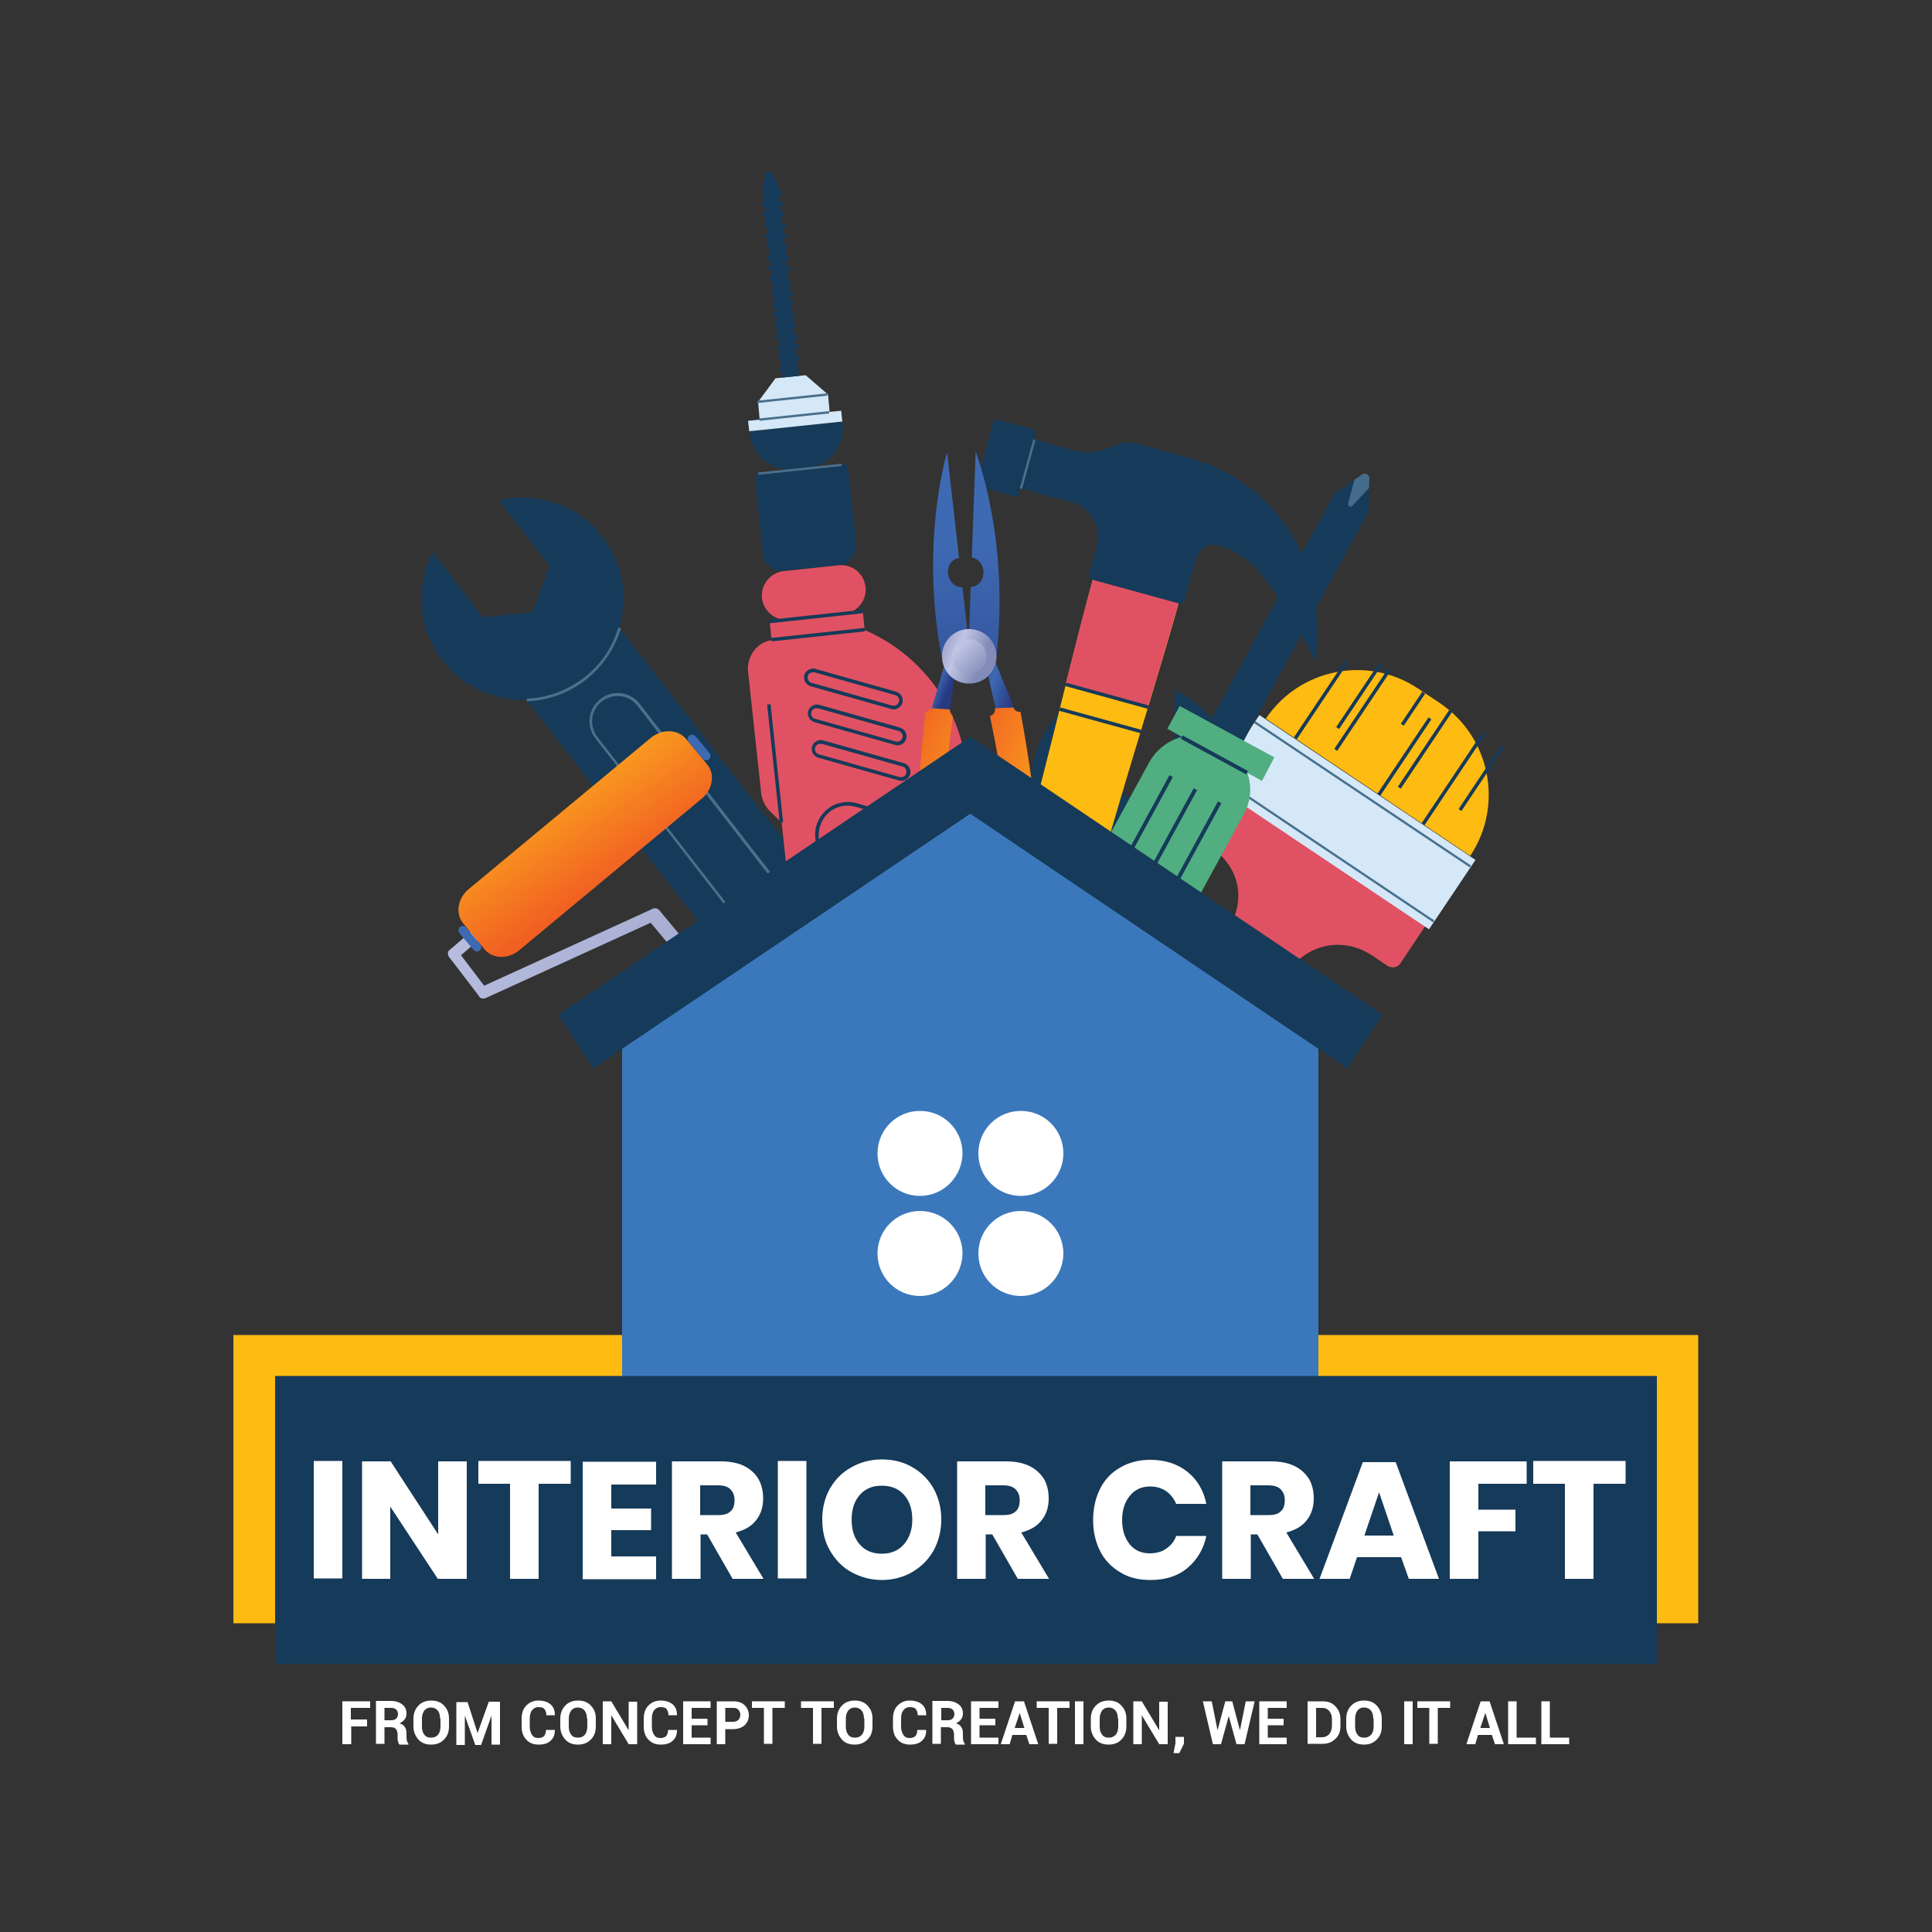 <svg xmlns:x="http://ns.adobe.com/Extensibility/1.0/" xmlns:i="http://ns.adobe.com/AdobeIllustrator/10.0/" xmlns:graph="http://ns.adobe.com/Graphs/1.0/" xmlns="http://www.w3.org/2000/svg" xmlns:xlink="http://www.w3.org/1999/xlink" id="Layer_1" x="0px" y="0px" viewBox="0 0 50 50" xml:space="preserve"><rect x="0" y="0" width="50" height="50" fill="#333333" stroke="none"/><switch>		<g>		<g>			<g>				<path fill="#163A59" d="M30.84,32.02v-9.64c0.67-0.47,1.1-1.25,1.1-2.13c0-1.06-0.63-1.97-1.54-2.38v2.13l-1.09,0.68l-1.09-0.68      v-2.13c-0.9,0.41-1.52,1.32-1.52,2.38c0,0.88,0.44,1.65,1.1,2.13v9.64c-0.67,0.47-1.1,1.25-1.1,2.13c0,1.06,0.63,1.97,1.54,2.38      V34.4l1.09-0.68l1.09,0.68v2.13c0.9-0.41,1.52-1.32,1.52-2.38C31.94,33.27,31.5,32.5,30.84,32.02z"></path>				<path fill="#4A708C" d="M29.32,22.91c-0.56,0-1.09-0.17-1.54-0.49l0.04-0.06c0.44,0.31,0.96,0.48,1.5,0.48s1.06-0.17,1.5-0.48      l0.04,0.06C30.41,22.74,29.87,22.91,29.32,22.91z"></path>				<path fill="#4A708C" d="M30.82,32.05c-0.44-0.31-0.96-0.48-1.5-0.48s-1.06,0.17-1.5,0.48L27.78,32      c0.45-0.32,0.98-0.49,1.54-0.49s1.09,0.17,1.54,0.49L30.82,32.05z"></path>				<path fill="#4A708C" d="M29.32,30.87c-0.4,0-0.73-0.33-0.73-0.73v-5.87c0-0.4,0.33-0.73,0.73-0.73s0.73,0.33,0.73,0.73v5.87      C30.04,30.54,29.72,30.87,29.32,30.87z M29.32,23.61c-0.36,0-0.66,0.29-0.66,0.66v5.87c0,0.36,0.29,0.66,0.66,0.66      s0.66-0.29,0.66-0.66v-5.87C29.97,23.91,29.68,23.61,29.32,23.61z"></path>			</g>			<g>				<path fill="#163A59" d="M21.94,23.87l-5.91-7.62c0.23-0.78,0.1-1.66-0.44-2.36c-0.65-0.84-1.71-1.17-2.68-0.94l1.31,1.69      l-0.44,1.2l-1.28,0.13l-1.3-1.68c-0.46,0.88-0.39,1.98,0.25,2.81c0.54,0.69,1.36,1.04,2.17,1.01l5.91,7.62      c-0.23,0.78-0.1,1.66,0.44,2.36c0.65,0.84,1.71,1.17,2.68,0.94l-1.31-1.69l0.44-1.2l1.28-0.13l1.3,1.68      c0.46-0.88,0.39-1.98-0.25-2.81C23.57,24.18,22.76,23.84,21.94,23.87z"></path>				<path fill="#4A708C" d="M15.15,17.6c-0.44,0.34-0.97,0.53-1.52,0.55l0-0.07c0.54-0.02,1.05-0.21,1.48-0.54      c0.43-0.33,0.74-0.78,0.89-1.3l0.07,0.02C15.91,16.79,15.59,17.26,15.15,17.6z"></path>				<path fill="#4A708C" d="M21.94,23.9c-0.54,0.02-1.05,0.21-1.48,0.54c-0.43,0.33-0.74,0.78-0.89,1.3l-0.07-0.02      c0.16-0.53,0.47-0.99,0.91-1.33c0.44-0.34,0.97-0.53,1.52-0.55L21.94,23.9z"></path>				<path fill="#4A708C" d="M20.03,23.88c-0.32,0.25-0.77,0.19-1.02-0.13l-3.6-4.64c-0.25-0.32-0.19-0.77,0.13-1.02      c0.32-0.25,0.77-0.19,1.02,0.13l3.6,4.64C20.4,23.18,20.35,23.64,20.03,23.88z M15.58,18.15c-0.29,0.22-0.34,0.64-0.12,0.92      l3.6,4.64c0.22,0.29,0.64,0.34,0.92,0.12s0.34-0.64,0.12-0.92l-3.6-4.64C16.28,17.98,15.87,17.93,15.58,18.15z"></path>			</g>			<rect x="6.04" y="34.55" fill="#FEBB12" width="37.91" height="7.46"></rect>			<g>				<path fill="#FEBB12" d="M30.52,15.55l-1.11-0.31l-1.11-0.31c-0.85,3.09-1.87,7.96-3.67,13.3l1.11,0.31l1.11,0.31      C28.05,23.34,29.67,18.63,30.52,15.55z"></path>				<path fill="#E05263" d="M28.47,17.95l1.24,0.34c0.31-1.02,0.58-1.94,0.81-2.75l-1.11-0.31l-1.11-0.31      c-0.22,0.81-0.46,1.74-0.72,2.77L28.47,17.95z"></path>				<g>					<path fill="#163A59" d="M28.93,11.5l-0.35,0.13c-0.25,0.09-0.51,0.1-0.77,0.03l-1.05-0.29l0.04-0.15       c0.01-0.05-0.01-0.1-0.06-0.11l-0.92-0.25c-0.05-0.01-0.09,0.01-0.11,0.06l-0.43,1.56c-0.01,0.05,0.02,0.1,0.07,0.12l0.91,0.25       c0.05,0.01,0.1-0.01,0.11-0.06l0.04-0.15L27.73,13c0.5,0.14,0.79,0.65,0.65,1.15l-0.2,0.71c-0.02,0.06,0.02,0.12,0.08,0.14       l2.26,0.62c0.06,0.02,0.12-0.02,0.13-0.08l0.3-1.08c0.07-0.25,0.33-0.41,0.59-0.34c0.4,0.11,0.76,0.34,1.03,0.66       c0.56,0.67,1.05,1.45,1.48,2.35c0.47-4.34-3.16-5.25-3.16-5.25l-1.45-0.4C29.27,11.43,29.09,11.44,28.93,11.5z"></path>											<rect x="25.93" y="11.97" transform="matrix(0.266 -0.964 0.964 0.266 7.956 34.448)" fill="#4A708C" width="1.31" height="0.06"></rect>				</g>									<rect x="28.6" y="16.89" transform="matrix(0.266 -0.964 0.964 0.266 3.681 40.833)" fill="#163A59" width="0.09" height="2.21"></rect>									<rect x="28.42" y="17.54" transform="matrix(0.266 -0.964 0.964 0.266 2.943 41.126)" fill="#163A59" width="0.09" height="2.18"></rect>			</g>			<g>				<path fill="#FEBB12" d="M38.05,22.15l-5.29-3.55l0,0c0.87-1.3,2.64-1.65,3.94-0.78l0.57,0.38      C38.57,19.08,38.92,20.84,38.05,22.15L38.05,22.15z"></path>				<path fill="#E05263" d="M34.2,22.14l-2.7-1.81l-0.64,0.96c-0.08,0.12-0.05,0.28,0.07,0.36l0.37,0.25      c0.87,0.57,0.95,1.55,0.4,2.25l-3.08,4.05c-0.5,0.58-0.38,1.47,0.25,1.9l0,0c0.64,0.43,1.51,0.2,1.86-0.49l2.57-4.38      c0.31-0.61,1.28-1.12,2.23-0.49l0.37,0.25c0.12,0.08,0.28,0.05,0.35-0.07l0.64-0.96L34.2,22.14z M29.16,29.66      c-0.35-0.23-0.44-0.71-0.21-1.06c0.23-0.35,0.71-0.44,1.06-0.21c0.35,0.23,0.44,0.71,0.21,1.06      C29.98,29.8,29.51,29.89,29.16,29.66z"></path>									<rect x="31.42" y="20.18" transform="matrix(0.831 0.557 -0.557 0.831 17.723 -15.764)" fill="#D4E8F8" width="6.73" height="2.16"></rect>				<polygon fill="#4A708C" points="38.04,22.45 32.45,18.71 32.48,18.66 38.07,22.4     "></polygon>				<polygon fill="#4A708C" points="37.09,23.87 31.5,20.12 31.53,20.07 37.12,23.82     "></polygon>									<rect x="33" y="18.08" transform="matrix(0.556 -0.831 0.831 0.556 0.113 36.454)" fill="#163A59" width="2.41" height="0.09"></rect>									<rect x="36.21" y="20.11" transform="matrix(0.556 -0.831 0.831 0.556 -0.053 40.215)" fill="#163A59" width="2.84" height="0.09"></rect>									<rect x="34.18" y="17.97" transform="matrix(0.556 -0.831 0.831 0.556 0.643 37.23)" fill="#163A59" width="2" height="0.09"></rect>									<rect x="37.35" y="20.09" transform="matrix(0.556 -0.831 0.831 0.556 0.286 40.806)" fill="#163A59" width="2" height="0.09"></rect>									<rect x="35.69" y="19.35" transform="matrix(0.556 -0.831 0.831 0.556 0.253 39.261)" fill="#163A59" width="2.4" height="0.09"></rect>									<rect x="35.16" y="19.54" transform="matrix(0.556 -0.831 0.831 0.556 -0.141 38.898)" fill="#163A59" width="2.38" height="0.09"></rect>									<rect x="36.08" y="18.3" transform="matrix(0.556 -0.831 0.831 0.556 0.986 38.539)" fill="#163A59" width="1" height="0.09"></rect>									<rect x="34.02" y="18.33" transform="matrix(0.556 -0.831 0.831 0.556 0.384 37.461)" fill="#163A59" width="2.5" height="0.09"></rect>			</g>			<g>				<g>					<path fill="#163A59" d="M34.53,12.78l-3.26,5.98l0.88,0.48l3.26-5.98l0.03-0.88c0-0.1-0.11-0.16-0.19-0.1L34.53,12.78z"></path>				</g>				<g>					<path fill="#50AE81" d="M32.98,19.6l-2.45-1.33l-0.32,0.59l0.38,0.21c-0.35,0.09-0.66,0.32-0.85,0.66l-2.18,4       c-0.36,0.66-0.1,1.5,0.57,1.87c0.68,0.37,1.52,0.13,1.88-0.53l2.18-4c0.19-0.34,0.21-0.73,0.09-1.07l0.38,0.21L32.98,19.6z"></path>											<rect x="31.38" y="18.56" transform="matrix(0.478 -0.878 0.878 0.478 -0.739 37.799)" fill="#163A59" width="0.1" height="1.93"></rect>											<rect x="27.57" y="22.37" transform="matrix(0.478 -0.878 0.878 0.478 -4.111 37.926)" fill="#163A59" width="4.57" height="0.1"></rect>											<rect x="26.94" y="22.03" transform="matrix(0.478 -0.878 0.878 0.478 -4.138 37.196)" fill="#163A59" width="4.57" height="0.1"></rect>											<rect x="28.2" y="22.71" transform="matrix(0.478 -0.878 0.878 0.478 -4.083 38.657)" fill="#163A59" width="4.57" height="0.1"></rect>				</g>				<path fill="#446C8A" d="M35.05,12.42l-0.16,0.61c-0.02,0.07,0.07,0.11,0.11,0.06l0.43-0.46l0.01-0.25c0-0.1-0.11-0.16-0.19-0.1      L35.05,12.42z"></path>			</g>			<g>				<path fill="#163A59" d="M26.18,23.74L26.18,23.74c-0.01-0.12,0.07-0.22,0.19-0.23l0.94-0.22c0.25-0.03,0.48,0.16,0.51,0.41      l0.06,0.56L26.18,23.74z"></path>				<path fill="#E05263" d="M22.4,15.19L22.4,15.19c0.04,0.35-0.22,0.66-0.56,0.7l-1.42,0.15c-0.35,0.04-0.66-0.22-0.7-0.56v0      c-0.04-0.35,0.22-0.66,0.56-0.7l1.42-0.15C22.05,14.59,22.36,14.84,22.4,15.19z"></path>				<path fill="#E05263" d="M22.36,26.99l-0.59,0.55l-0.67-0.18c-0.14-0.04-0.24-0.16-0.26-0.3l-0.61-5.77l-0.29-0.28      c-0.13-0.13-0.22-0.3-0.24-0.48l-0.34-3.15c-0.04-0.38,0.23-0.77,0.61-0.81l-0.05-0.47l2.41-0.26l0.05,0.47l0.03,0.01      c1.44,0.63,2.43,1.98,2.6,3.54l0.3,2.85c0.05,0.46,0.37,0.84,0.81,0.97l2,0.62c0.19,0.06,0.33,0.22,0.35,0.42l0.06,0.54      l2.57,0.46l0.51-0.76c0.14-0.21,0.36-0.34,0.6-0.37l0.36-0.04l0.39,3.7C29.35,29.13,26.07,28.78,22.36,26.99z"></path>				<path fill="#163A59" d="M21.72,27.55l-0.62-5.86c-0.03-0.28,0.08-0.55,0.3-0.74c0.22-0.18,0.51-0.24,0.78-0.16l2.32,0.68      l-0.03,0.09l-2.32-0.68c-0.24-0.07-0.5-0.02-0.69,0.14c-0.19,0.16-0.29,0.41-0.27,0.66l0.62,5.86L21.72,27.55z"></path>									<rect x="19.96" y="16.39" transform="matrix(0.994 -0.107 0.107 0.994 -1.634 2.354)" fill="#163A59" width="2.43" height="0.09"></rect>									<rect x="19.91" y="15.92" transform="matrix(0.994 -0.107 0.107 0.994 -1.583 2.346)" fill="#163A59" width="2.43" height="0.09"></rect>				<path fill="#163A59" d="M32.02,26.05c-0.07,0-0.15-0.03-0.2-0.07c-0.07-0.05-0.11-0.13-0.12-0.22      c-0.02-0.18,0.11-0.34,0.29-0.36c0.09-0.01,0.17,0.02,0.24,0.07c0.07,0.05,0.11,0.13,0.12,0.22c0.02,0.18-0.11,0.34-0.29,0.36      C32.05,26.05,32.03,26.05,32.02,26.05z M32.02,25.48c-0.01,0-0.02,0-0.03,0l0,0c-0.13,0.01-0.22,0.13-0.21,0.26      c0.01,0.06,0.04,0.12,0.09,0.16c0.05,0.04,0.11,0.06,0.17,0.05c0.13-0.01,0.22-0.13,0.21-0.26c-0.01-0.06-0.04-0.12-0.09-0.16      C32.13,25.5,32.08,25.48,32.02,25.48z"></path>									<rect x="28.62" y="25.25" transform="matrix(0.994 -0.106 0.106 0.994 -2.647 3.184)" fill="#163A59" width="0.09" height="2.56"></rect>				<path fill="#163A59" d="M29.88,28.68l-0.03-0.27c-0.02-0.19-0.15-0.34-0.33-0.39l-6.7-1.78c-0.12-0.03-0.24,0-0.33,0.08      c-0.09,0.08-0.14,0.19-0.12,0.31l0.04,0.36L22.31,27l-0.04-0.36c-0.02-0.15,0.04-0.29,0.16-0.39c0.11-0.1,0.27-0.13,0.41-0.09      l6.7,1.78c0.22,0.06,0.38,0.24,0.4,0.47l0.03,0.27L29.88,28.68z"></path>									<rect x="20.02" y="18.23" transform="matrix(0.994 -0.106 0.106 0.994 -1.98 2.236)" fill="#163A59" width="0.09" height="3.07"></rect>				<g>					<path fill="#163A59" d="M23.33,20.21c-0.02,0-0.04,0-0.06-0.01l-2.09-0.59c-0.09-0.03-0.16-0.1-0.17-0.2       c-0.01-0.08,0.02-0.15,0.08-0.2c0.06-0.05,0.14-0.07,0.21-0.05l2.09,0.59c0.09,0.03,0.16,0.1,0.17,0.2       c0.01,0.08-0.02,0.15-0.08,0.2C23.44,20.19,23.38,20.21,23.33,20.21z M21.23,19.25c-0.03,0-0.06,0.01-0.09,0.03       c-0.04,0.03-0.05,0.08-0.05,0.12c0.01,0.06,0.05,0.11,0.1,0.12l2.09,0.59c0.05,0.01,0.09,0,0.13-0.03       c0.04-0.03,0.05-0.08,0.05-0.12v0c-0.01-0.06-0.05-0.11-0.1-0.12l-2.09-0.59C21.26,19.26,21.25,19.25,21.23,19.25z"></path>					<path fill="#163A59" d="M23.23,19.29c-0.02,0-0.04,0-0.06-0.01l-2.09-0.59c-0.09-0.03-0.16-0.1-0.17-0.2       c-0.01-0.08,0.02-0.15,0.08-0.2c0.06-0.05,0.14-0.07,0.21-0.05l2.09,0.59c0.09,0.03,0.16,0.1,0.17,0.2       c0.01,0.08-0.02,0.15-0.08,0.2C23.34,19.27,23.28,19.29,23.23,19.29z M21.13,18.33c-0.03,0-0.06,0.01-0.09,0.03       c-0.04,0.03-0.05,0.08-0.05,0.12c0.01,0.06,0.05,0.11,0.1,0.12l2.09,0.59c0.05,0.01,0.09,0,0.13-0.03       c0.04-0.03,0.05-0.08,0.05-0.12v0c-0.01-0.06-0.05-0.11-0.1-0.12l-2.09-0.59C21.16,18.33,21.15,18.33,21.13,18.33z"></path>					<path fill="#163A59" d="M23.13,18.36c-0.02,0-0.04,0-0.06-0.01l-2.09-0.59c-0.09-0.03-0.16-0.1-0.17-0.2       c-0.01-0.08,0.02-0.15,0.08-0.2c0.06-0.05,0.14-0.07,0.21-0.05l2.09,0.59c0.09,0.03,0.16,0.1,0.17,0.2v0       c0.01,0.08-0.02,0.15-0.08,0.2C23.24,18.34,23.18,18.36,23.13,18.36z M21.04,17.4c-0.03,0-0.06,0.01-0.09,0.03       c-0.04,0.03-0.05,0.08-0.05,0.12c0.01,0.06,0.05,0.11,0.1,0.12l2.09,0.59c0.05,0.01,0.09,0,0.13-0.03       c0.04-0.03,0.05-0.08,0.05-0.12c-0.01-0.06-0.05-0.11-0.1-0.12l-2.09-0.59C21.06,17.4,21.05,17.4,21.04,17.4z"></path>				</g>				<path fill="#163A59" d="M23.04,25.51c-0.5,0-0.93-0.38-0.99-0.89c-0.03-0.26,0.05-0.52,0.21-0.73c0.17-0.21,0.4-0.34,0.67-0.36      l0,0c0.26-0.03,0.52,0.05,0.73,0.21c0.21,0.17,0.34,0.4,0.36,0.67c0.03,0.26-0.05,0.52-0.21,0.73c-0.17,0.21-0.4,0.34-0.67,0.36      C23.11,25.5,23.08,25.51,23.04,25.51z M23.05,23.61c-0.03,0-0.06,0-0.1,0.01l0,0c-0.24,0.03-0.46,0.14-0.61,0.33      c-0.15,0.19-0.22,0.42-0.2,0.66c0.05,0.49,0.5,0.86,0.99,0.8c0.24-0.03,0.46-0.14,0.61-0.33c0.15-0.19,0.22-0.42,0.2-0.66      c-0.03-0.24-0.14-0.46-0.33-0.61C23.45,23.68,23.25,23.61,23.05,23.61z"></path>				<path fill="#163A59" d="M19.84,14.58l0.26,0.21l1.79-0.19l0.21-0.26c0.04-0.06,0.07-0.13,0.06-0.2l-0.21-2.02      c-0.01-0.06-0.06-0.11-0.12-0.1l-2.19,0.23c-0.06,0.01-0.11,0.06-0.1,0.13l0.21,2.02C19.75,14.47,19.78,14.54,19.84,14.58z"></path>				<path fill="#163A59" d="M21.8,10.91l0.01,0.06c0.06,0.58-0.36,1.09-0.93,1.15l-0.32,0.03c-0.58,0.06-1.09-0.36-1.15-0.93      l-0.01-0.06L21.8,10.91z"></path>									<rect x="19.63" y="12.11" transform="matrix(0.994 -0.105 0.105 0.994 -1.165 2.252)" fill="#4A708C" width="2.17" height="0.06"></rect>				<polygon fill="#D4E8F8" points="19.62,10.4 19.66,10.86 19.36,10.89 19.39,11.16 19.69,11.13 21.5,10.94 21.8,10.91       21.77,10.63 21.47,10.66 21.43,10.21 20.85,9.71 20.07,9.79     "></polygon>									<rect x="19.66" y="10.73" transform="matrix(0.994 -0.105 0.105 0.994 -1.02 2.229)" fill="#4A708C" width="1.82" height="0.06"></rect>									<rect x="19.61" y="10.27" transform="matrix(0.994 -0.105 0.105 0.994 -0.972 2.221)" fill="#4A708C" width="1.82" height="0.06"></rect>				<polygon fill="#163A59" points="20.14,4.78 20.67,9.73 20.25,9.77 19.73,4.83 19.83,4.46 19.97,4.44     "></polygon>									<rect x="20.12" y="9.35" transform="matrix(0.845 -0.535 0.535 0.845 -1.86 12.389)" fill="#163A59" width="0.61" height="0.1"></rect>									<rect x="20.09" y="9.05" transform="matrix(0.845 -0.535 0.535 0.845 -1.706 12.326)" fill="#163A59" width="0.61" height="0.1"></rect>									<rect x="20.06" y="8.8" transform="matrix(0.845 -0.535 0.535 0.845 -1.576 12.269)" fill="#163A59" width="0.61" height="0.1"></rect>									<rect x="20.03" y="8.5" transform="matrix(0.845 -0.535 0.535 0.845 -1.421 12.209)" fill="#163A59" width="0.61" height="0.1"></rect>									<rect x="20" y="8.23" transform="matrix(0.845 -0.535 0.535 0.845 -1.282 12.153)" fill="#163A59" width="0.61" height="0.1"></rect>									<rect x="19.97" y="7.94" transform="matrix(0.845 -0.535 0.535 0.845 -1.128 12.089)" fill="#163A59" width="0.61" height="0.1"></rect>									<rect x="19.94" y="7.69" transform="matrix(0.845 -0.535 0.535 0.845 -0.998 12.036)" fill="#163A59" width="0.61" height="0.1"></rect>									<rect x="19.91" y="7.39" transform="matrix(0.845 -0.535 0.535 0.845 -0.843 11.973)" fill="#163A59" width="0.61" height="0.1"></rect>									<rect x="19.88" y="7.04" transform="matrix(0.845 -0.535 0.535 0.845 -0.661 11.898)" fill="#163A59" width="0.61" height="0.1"></rect>									<rect x="19.84" y="6.74" transform="matrix(0.845 -0.535 0.535 0.845 -0.507 11.835)" fill="#163A59" width="0.61" height="0.1"></rect>									<rect x="19.82" y="6.49" transform="matrix(0.845 -0.535 0.535 0.845 -0.376 11.782)" fill="#163A59" width="0.61" height="0.1"></rect>									<rect x="19.79" y="6.19" transform="matrix(0.845 -0.535 0.535 0.845 -0.222 11.719)" fill="#163A59" width="0.61" height="0.1"></rect>									<rect x="19.76" y="5.92" transform="matrix(0.845 -0.535 0.535 0.845 -0.083 11.662)" fill="#163A59" width="0.61" height="0.1"></rect>									<rect x="19.73" y="5.62" transform="matrix(0.845 -0.535 0.535 0.845 0.071 11.599)" fill="#163A59" width="0.61" height="0.1"></rect>									<rect x="19.7" y="5.37" transform="matrix(0.845 -0.535 0.535 0.845 0.202 11.545)" fill="#163A59" width="0.61" height="0.1"></rect>									<rect x="19.67" y="5.08" transform="matrix(0.845 -0.535 0.535 0.845 0.356 11.482)" fill="#163A59" width="0.61" height="0.1"></rect>			</g>			<g>				<g>											<linearGradient id="SVGID_1_" gradientUnits="userSpaceOnUse" x1="1901.32" y1="-369.344" x2="1907.018" y2="-386.925" gradientTransform="matrix(-0.769 0.639 0.639 0.769 1724.239 -899.529)">						<stop offset="0" style="stop-color:#838CB9"></stop>						<stop offset="1" style="stop-color:#C0C5E4"></stop>					</linearGradient>					<path fill="url(#SVGID_1_)" d="M12.39,25.77C12.38,25.77,12.38,25.77,12.39,25.77l-0.75-0.98c0,0-0.01-0.01-0.01-0.01       c-0.01-0.01-0.02-0.02-0.02-0.03l0-0.01l0,0c-0.03-0.06-0.02-0.12,0.02-0.15l1.61-1.38l0.19,0.23l-1.5,1.28l0.6,0.79l4.36-1.99       c0.07-0.03,0.15-0.01,0.19,0.06c0,0,0.01,0.01,0.01,0.01l8.62,10.36c0.07,0.08,0.06,0.2-0.02,0.27       c-0.08,0.07-0.2,0.06-0.27-0.02l-8.58-10.32l-4.27,1.95c-0.05,0.02-0.1,0.02-0.14-0.01c0,0,0,0,0,0c0,0,0,0,0,0       c-0.01,0-0.02-0.01-0.02-0.02c0,0,0,0,0,0C12.4,25.79,12.39,25.78,12.39,25.77L12.39,25.77z"></path>					<g>						<g>															<linearGradient id="SVGID_2_" gradientUnits="userSpaceOnUse" x1="1899.339" y1="-384.235" x2="1899.566" y2="-384.235" gradientTransform="matrix(-0.769 0.639 0.639 0.769 1724.239 -899.529)">								<stop offset="0" style="stop-color:#263981"></stop>								<stop offset="1" style="stop-color:#3E6AB3"></stop>							</linearGradient>							<path fill="url(#SVGID_2_)" d="M18.36,19.49c0.04,0.05,0.03,0.12-0.01,0.16l0,0c-0.05,0.04-0.12,0.03-0.16-0.01l-0.37-0.44         c-0.04-0.05-0.03-0.12,0.02-0.16l0,0c0.05-0.04,0.12-0.03,0.16,0.01L18.36,19.49z"></path>															<linearGradient id="SVGID_3_" gradientUnits="userSpaceOnUse" x1="1907.056" y1="-384.223" x2="1907.284" y2="-384.223" gradientTransform="matrix(-0.769 0.639 0.639 0.769 1724.239 -899.529)">								<stop offset="0" style="stop-color:#263981"></stop>								<stop offset="1" style="stop-color:#3E6AB3"></stop>							</linearGradient>							<path fill="url(#SVGID_3_)" d="M12.43,24.44c0.04,0.05,0.03,0.12-0.01,0.16l0,0c-0.05,0.04-0.12,0.03-0.16-0.01l-0.37-0.44         c-0.04-0.05-0.03-0.12,0.01-0.16l0,0c0.05-0.04,0.12-0.03,0.16,0.01L12.43,24.44z"></path>						</g>						<g>															<linearGradient id="SVGID_4_" gradientUnits="userSpaceOnUse" x1="-1303.439" y1="-2054.128" x2="-1298.875" y2="-2054.128" gradientTransform="matrix(-0.132 -0.991 0.991 -0.132 1890.137 -1526.797)">								<stop offset="0" style="stop-color:#F16022"></stop>								<stop offset="1" style="stop-color:#FEBB1D"></stop>							</linearGradient>							<path fill="url(#SVGID_4_)" d="M23.94,32.91c-0.12-0.14-0.13-0.32-0.03-0.4l0.47-0.39c0.1-0.08,0.28-0.04,0.39,0.1l2.92,3.14         c0.12,0.14-0.09,0.43-0.19,0.51l-0.47,0.39c-0.1,0.08-0.46,0.19-0.57,0.05L23.94,32.91z M27.21,36         c0.1-0.08,0.11-0.23,0.03-0.33c-0.08-0.1-0.23-0.11-0.33-0.03c-0.1,0.08-0.11,0.23-0.03,0.33         C26.97,36.07,27.11,36.09,27.21,36z"></path>															<linearGradient id="SVGID_5_" gradientUnits="userSpaceOnUse" x1="1902.099" y1="-371.277" x2="1904.253" y2="-364.258" gradientTransform="matrix(-0.769 0.639 0.639 0.769 1724.239 -899.529)">								<stop offset="0" style="stop-color:#F16022"></stop>								<stop offset="1" style="stop-color:#FEBB1D"></stop>							</linearGradient>							<path fill="url(#SVGID_5_)" d="M25.99,35.43c0.08,0.1,0.35,0.02,0.42-0.04l0.34-0.29c0.07-0.06,0.22-0.27,0.14-0.38         l-2.14-2.3c-0.08-0.1-0.21-0.13-0.29-0.07l-0.34,0.29c-0.07,0.06-0.06,0.19,0.02,0.3L25.99,35.43z"></path>						</g>					</g>				</g>									<linearGradient id="SVGID_6_" gradientUnits="userSpaceOnUse" x1="1769.698" y1="-841.889" x2="1768.342" y2="-845.638" gradientTransform="matrix(-0.587 0.81 0.81 0.587 1736.021 -916.147)">					<stop offset="0" style="stop-color:#F16022"></stop>					<stop offset="1" style="stop-color:#FEBB1D"></stop>				</linearGradient>				<path fill="url(#SVGID_6_)" d="M12.54,24.57c0.21,0.25,0.61,0.26,0.9,0.02l4.72-3.92c0.29-0.24,0.35-0.64,0.14-0.89l-0.55-0.66      c-0.21-0.25-0.61-0.26-0.9-0.03l-4.72,3.92c-0.29,0.24-0.35,0.64-0.14,0.89L12.54,24.57z"></path>			</g>			<g>				<g>					<g>													<linearGradient id="SVGID_7_" gradientUnits="userSpaceOnUse" x1="1211.414" y1="306.542" x2="1212.114" y2="306.542" gradientTransform="matrix(0.923 0.384 -0.384 0.923 -976.499 -730.589)">							<stop offset="0" style="stop-color:#263981"></stop>							<stop offset="0.5" style="stop-color:#3E6AB3"></stop>							<stop offset="1" style="stop-color:#263981"></stop>						</linearGradient>						<path fill="url(#SVGID_7_)" d="M24.75,17.2l-0.32,0.05l-0.3,1.03c0,0.01,0,0.02-0.01,0.03l-0.14,0.5l0.53,0.08L24.75,17.2z"></path>													<linearGradient id="SVGID_8_" gradientUnits="userSpaceOnUse" x1="1212.377" y1="305.976" x2="1213.796" y2="305.976" gradientTransform="matrix(0.923 0.384 -0.384 0.923 -976.499 -730.589)">							<stop offset="0" style="stop-color:#263981"></stop>							<stop offset="0.5" style="stop-color:#3E6AB3"></stop>							<stop offset="1" style="stop-color:#263981"></stop>						</linearGradient>						<path fill="url(#SVGID_8_)" d="M25.77,17.16l-0.27,0.01l0.26,1.13c0.01,0.02,0.01,0.04,0.01,0.06l0.1,0.46l0.53-0.12        L25.77,17.16z"></path>					</g>					<g>													<linearGradient id="SVGID_9_" gradientUnits="userSpaceOnUse" x1="1211.404" y1="310.364" x2="1215.003" y2="310.364" gradientTransform="matrix(0.923 0.384 -0.384 0.923 -976.499 -730.589)">							<stop offset="0" style="stop-color:#F16022"></stop>							<stop offset="1" style="stop-color:#FEBB1D"></stop>						</linearGradient>						<path fill="url(#SVGID_9_)" d="M24.78,25.23c-0.35-1.19-0.4-2.52-0.39-3.72c0.03-0.91,0.15-2.09,0.27-2.98        c-0.01-0.01-0.02-0.01-0.03-0.02c-0.04-0.04-0.05-0.08-0.05-0.13c0-0.01,0-0.01,0-0.02l-0.48-0.03        c-0.01,0.01-0.02,0.02-0.03,0.03c0,0,0,0-0.01,0.01c0,0-0.01,0.01-0.01,0.01c-0.03,0.02-0.06,0.04-0.1,0.04        c-0.26,2.4-0.46,5.55,0.37,7.5c0.07,0.13,0.19,0.13,0.25,0.12C24.75,25.9,24.86,25.63,24.78,25.23z"></path>													<linearGradient id="SVGID_10_" gradientUnits="userSpaceOnUse" x1="1212.913" y1="309.639" x2="1216.666" y2="309.639" gradientTransform="matrix(0.923 0.384 -0.384 0.923 -976.499 -730.589)">							<stop offset="0" style="stop-color:#F16022"></stop>							<stop offset="1" style="stop-color:#FEBB1D"></stop>						</linearGradient>						<path fill="url(#SVGID_10_)" d="M26.53,25.83c0.68-2,0.32-5.04-0.12-7.41c-0.04,0.01-0.09,0-0.14-0.04        c-0.02-0.02-0.03-0.04-0.04-0.07l-0.48,0.02c0.02,0.09-0.05,0.18-0.13,0.2c0.18,0.87,0.39,2.02,0.49,2.91        c0.11,1.2,0.16,2.53-0.1,3.74c-0.05,0.4,0.09,0.66,0.28,0.79C26.36,25.97,26.48,25.97,26.53,25.83z"></path>					</g>				</g>				<g>											<linearGradient id="SVGID_11_" gradientUnits="userSpaceOnUse" x1="1214.038" y1="310.444" x2="1210.854" y2="302.962" gradientTransform="matrix(0.923 0.384 -0.384 0.923 -976.498 -730.589)">						<stop offset="0" style="stop-color:#263981"></stop>						<stop offset="1" style="stop-color:#3E6AB3"></stop>					</linearGradient>					<path fill="url(#SVGID_11_)" d="M25.79,16.96c0.34-3.03-0.54-5.27-0.54-5.27l-0.1,2.74c0.42,0.08,0.4,0.73-0.03,0.76       l-0.05,1.45l-0.16-1.44c-0.44,0-0.53-0.68-0.09-0.76l-0.31-2.73c0,0-0.71,2.3-0.14,5.29L25.79,16.96z"></path>					<g>													<linearGradient id="SVGID_12_" gradientUnits="userSpaceOnUse" x1="1211.22" y1="305.337" x2="1212.635" y2="305.337" gradientTransform="matrix(0.923 0.384 -0.384 0.923 -976.498 -730.589)">							<stop offset="0" style="stop-color:#838CB9"></stop>							<stop offset="0.516" style="stop-color:#C0C5E4"></stop>							<stop offset="1" style="stop-color:#838CB9"></stop>						</linearGradient>						<path fill="url(#SVGID_12_)" d="M25.79,16.96c0.01,0.39-0.29,0.72-0.68,0.73c-0.39,0.02-0.72-0.29-0.73-0.68        c-0.02-0.39,0.29-0.72,0.68-0.73C25.45,16.27,25.77,16.57,25.79,16.96z"></path>													<linearGradient id="SVGID_13_" gradientUnits="userSpaceOnUse" x1="1255.908" y1="-171.564" x2="1256.803" y2="-171.564" gradientTransform="matrix(0.719 0.695 -0.695 0.719 -997.951 -732.185)">							<stop offset="0" style="stop-color:#C0C5E4"></stop>							<stop offset="1" style="stop-color:#838CB9"></stop>						</linearGradient>						<path fill="url(#SVGID_13_)" d="M25.53,16.97c0.01,0.25-0.18,0.45-0.43,0.46c-0.25,0.01-0.45-0.18-0.46-0.43        c-0.01-0.25,0.18-0.45,0.43-0.46C25.31,16.53,25.52,16.73,25.53,16.97z"></path>					</g>				</g>			</g>			<path fill="#3B78BB" d="M33.23,40.6H17c-0.5,0-0.9-0.4-0.9-0.9V25.83c0-0.3,0.15-0.58,0.4-0.74l8.11-5.48c0.3-0.2,0.7-0.2,1,0     l8.11,5.48c0.25,0.17,0.4,0.45,0.4,0.74V39.7C34.12,40.2,33.72,40.6,33.23,40.6z"></path>			<polygon fill="#163A59" points="25.11,19.07 14.45,26.26 15.35,27.65 25.11,21.06 34.87,27.65 35.78,26.26    "></polygon>			<g>				<path fill="#FFFFFF" d="M23.81,30.95L23.81,30.95c-0.61,0-1.1-0.49-1.1-1.1v0c0-0.61,0.49-1.1,1.1-1.1h0      c0.61,0,1.1,0.49,1.1,1.1v0C24.9,30.46,24.41,30.95,23.81,30.95z"></path>				<path fill="#FFFFFF" d="M26.42,30.95L26.42,30.95c-0.61,0-1.1-0.49-1.1-1.1v0c0-0.61,0.49-1.1,1.1-1.1h0      c0.61,0,1.1,0.49,1.1,1.1v0C27.52,30.46,27.02,30.95,26.42,30.95z"></path>				<path fill="#FFFFFF" d="M23.81,33.54L23.81,33.54c-0.61,0-1.1-0.49-1.1-1.1v0c0-0.61,0.49-1.1,1.1-1.1h0      c0.61,0,1.1,0.49,1.1,1.1l0,0C24.9,33.05,24.41,33.54,23.81,33.54z"></path>				<path fill="#FFFFFF" d="M26.42,33.54L26.42,33.54c-0.61,0-1.1-0.49-1.1-1.1v0c0-0.61,0.49-1.1,1.1-1.1h0      c0.61,0,1.1,0.49,1.1,1.1l0,0C27.52,33.05,27.02,33.54,26.42,33.54z"></path>			</g>			<g>				<rect x="7.12" y="35.61" fill="#163A59" width="35.76" height="7.46"></rect>				<g>					<path fill="#FFFFFF" d="M8.86,37.81v3.04H8.12v-3.04H8.86z"></path>					<path fill="#FFFFFF" d="M12.07,40.86h-0.74l-1.23-1.87v1.87H9.37v-3.04h0.74l1.23,1.89v-1.89h0.74V40.86z"></path>					<path fill="#FFFFFF" d="M14.77,37.81v0.59h-0.83v2.46H13.2V38.4h-0.82v-0.59H14.77z"></path>					<path fill="#FFFFFF" d="M15.82,38.4v0.64h1.03v0.56h-1.03v0.68h1.16v0.59h-1.9v-3.04h1.9v0.59H15.82z"></path>					<path fill="#FFFFFF" d="M18.96,40.86l-0.66-1.15h-0.17v1.15h-0.74v-3.04h1.26c0.24,0,0.45,0.04,0.61,0.12s0.29,0.2,0.37,0.34       c0.08,0.14,0.12,0.31,0.12,0.5c0,0.22-0.06,0.41-0.18,0.56c-0.12,0.16-0.3,0.26-0.53,0.32l0.72,1.2H18.96z M18.13,39.21h0.46       c0.15,0,0.25-0.03,0.32-0.1c0.07-0.06,0.1-0.16,0.1-0.29c0-0.12-0.04-0.21-0.11-0.28s-0.18-0.1-0.32-0.1h-0.46V39.21z"></path>					<path fill="#FFFFFF" d="M20.87,37.81v3.04h-0.74v-3.04H20.87z"></path>					<path fill="#FFFFFF" d="M23.61,37.97c0.23,0.13,0.42,0.32,0.55,0.55c0.13,0.24,0.2,0.5,0.2,0.8s-0.07,0.57-0.2,0.81       c-0.14,0.24-0.32,0.42-0.56,0.56c-0.23,0.13-0.49,0.2-0.78,0.2c-0.28,0-0.54-0.07-0.78-0.2s-0.42-0.32-0.56-0.56       s-0.2-0.51-0.2-0.81s0.07-0.57,0.2-0.8c0.14-0.24,0.32-0.42,0.56-0.55c0.23-0.13,0.49-0.2,0.78-0.2       C23.11,37.77,23.37,37.83,23.61,37.97z M22.25,38.69c-0.14,0.16-0.21,0.37-0.21,0.64c0,0.27,0.07,0.48,0.21,0.64       c0.14,0.16,0.33,0.24,0.57,0.24c0.24,0,0.43-0.08,0.57-0.24c0.14-0.16,0.22-0.37,0.22-0.64c0-0.27-0.07-0.48-0.21-0.64       c-0.14-0.16-0.33-0.24-0.58-0.24S22.39,38.53,22.25,38.69z"></path>					<path fill="#FFFFFF" d="M26.34,40.86l-0.66-1.15h-0.17v1.15h-0.74v-3.04h1.26c0.24,0,0.45,0.04,0.61,0.12       c0.17,0.08,0.29,0.2,0.38,0.34c0.08,0.14,0.12,0.31,0.12,0.5c0,0.22-0.06,0.41-0.18,0.56c-0.12,0.16-0.3,0.26-0.53,0.32       l0.72,1.2H26.34z M25.51,39.21h0.46c0.15,0,0.25-0.03,0.32-0.1c0.07-0.06,0.1-0.16,0.1-0.29c0-0.12-0.04-0.21-0.11-0.28       s-0.18-0.1-0.32-0.1h-0.46V39.21z"></path>					<path fill="#FFFFFF" d="M30.73,38.09c0.25,0.2,0.42,0.48,0.49,0.83h-0.78c-0.06-0.14-0.15-0.25-0.26-0.33       c-0.12-0.08-0.26-0.12-0.42-0.12c-0.21,0-0.39,0.08-0.52,0.24c-0.13,0.16-0.2,0.37-0.2,0.63c0,0.26,0.07,0.47,0.2,0.63       c0.13,0.16,0.31,0.23,0.52,0.23c0.16,0,0.31-0.04,0.42-0.12c0.12-0.08,0.21-0.19,0.26-0.33h0.78       c-0.07,0.34-0.24,0.62-0.49,0.83c-0.25,0.21-0.57,0.31-0.96,0.31c-0.3,0-0.56-0.06-0.78-0.2c-0.22-0.13-0.4-0.31-0.52-0.55       c-0.12-0.24-0.18-0.5-0.18-0.8c0-0.3,0.06-0.57,0.18-0.81s0.29-0.42,0.52-0.55c0.22-0.13,0.48-0.2,0.78-0.2       C30.16,37.78,30.48,37.89,30.73,38.09z"></path>					<path fill="#FFFFFF" d="M33.2,40.86l-0.66-1.15h-0.17v1.15h-0.74v-3.04h1.26c0.24,0,0.45,0.04,0.61,0.12       c0.17,0.08,0.29,0.2,0.38,0.34c0.08,0.14,0.12,0.31,0.12,0.5c0,0.22-0.06,0.41-0.18,0.56c-0.12,0.16-0.3,0.26-0.53,0.32       l0.72,1.2H33.2z M32.37,39.21h0.46c0.15,0,0.25-0.03,0.32-0.1c0.07-0.06,0.1-0.16,0.1-0.29c0-0.12-0.04-0.21-0.11-0.28       c-0.07-0.07-0.18-0.1-0.32-0.1h-0.46V39.21z"></path>					<path fill="#FFFFFF" d="M36.26,40.3h-1.14l-0.19,0.56h-0.78l1.12-3.02h0.85l1.12,3.02h-0.78L36.26,40.3z M36.07,39.74       l-0.38-1.12l-0.38,1.12H36.07z"></path>					<path fill="#FFFFFF" d="M39.51,37.81v0.59h-1.25v0.67h0.96v0.56h-0.96v1.23h-0.74v-3.04H39.51z"></path>					<path fill="#FFFFFF" d="M42.07,37.81v0.59h-0.83v2.46h-0.74V38.4h-0.82v-0.59H42.07z"></path>				</g>			</g>			<g>				<path fill="#FFFFFF" d="M9.51,44.68H9.09v0.46H8.86v-1.11h0.72v0.17h-0.5v0.3h0.42V44.68z"></path>				<path fill="#FFFFFF" d="M9.95,44.69v0.44H9.73v-1.11h0.38c0.13,0,0.22,0.03,0.3,0.09s0.11,0.14,0.11,0.24      c0,0.06-0.02,0.11-0.05,0.15c-0.03,0.04-0.07,0.07-0.13,0.1c0.07,0.02,0.11,0.05,0.14,0.1c0.03,0.04,0.04,0.1,0.04,0.17v0.08      c0,0.03,0,0.06,0.01,0.1c0.01,0.03,0.02,0.06,0.04,0.08v0.02h-0.23c-0.02-0.02-0.03-0.04-0.04-0.08      c-0.01-0.04-0.01-0.07-0.01-0.11v-0.08c0-0.05-0.02-0.1-0.04-0.13c-0.03-0.03-0.07-0.05-0.13-0.05H9.95z M9.95,44.52h0.16      c0.06,0,0.11-0.01,0.14-0.04s0.05-0.07,0.05-0.12c0-0.05-0.02-0.09-0.05-0.12c-0.03-0.03-0.08-0.04-0.13-0.04H9.95V44.52z"></path>				<path fill="#FFFFFF" d="M11.62,44.68c0,0.14-0.04,0.25-0.13,0.34c-0.09,0.09-0.2,0.13-0.33,0.13c-0.14,0-0.25-0.04-0.33-0.13      c-0.08-0.09-0.13-0.2-0.13-0.34v-0.2c0-0.13,0.04-0.25,0.13-0.34c0.08-0.09,0.2-0.13,0.33-0.13c0.14,0,0.25,0.04,0.33,0.13      c0.09,0.09,0.13,0.2,0.13,0.34V44.68z M11.39,44.48c0-0.09-0.02-0.16-0.06-0.21c-0.04-0.05-0.1-0.08-0.18-0.08      c-0.07,0-0.13,0.03-0.17,0.08c-0.04,0.06-0.06,0.13-0.06,0.21v0.2c0,0.09,0.02,0.16,0.06,0.21c0.04,0.06,0.1,0.08,0.18,0.08      c0.08,0,0.14-0.03,0.18-0.08c0.04-0.05,0.06-0.13,0.06-0.21V44.48z"></path>				<path fill="#FFFFFF" d="M12.36,44.85L12.36,44.85l0.29-0.81h0.29v1.11h-0.22v-0.75l0,0l-0.27,0.76h-0.15l-0.27-0.76h0v0.76      h-0.22v-1.11h0.29L12.36,44.85z"></path>				<path fill="#FFFFFF" d="M14.36,44.77L14.36,44.77c0,0.12-0.03,0.21-0.11,0.28c-0.07,0.07-0.18,0.1-0.31,0.1      c-0.13,0-0.24-0.04-0.32-0.13c-0.08-0.08-0.12-0.2-0.12-0.33v-0.22c0-0.13,0.04-0.25,0.12-0.33s0.18-0.13,0.31-0.13      c0.13,0,0.24,0.03,0.32,0.1c0.08,0.07,0.11,0.16,0.11,0.28l0,0h-0.22c0-0.07-0.02-0.12-0.05-0.16      c-0.03-0.04-0.09-0.05-0.16-0.05c-0.07,0-0.12,0.03-0.16,0.08c-0.04,0.05-0.06,0.12-0.06,0.21v0.22c0,0.08,0.02,0.15,0.06,0.21      s0.09,0.08,0.16,0.08c0.07,0,0.12-0.02,0.15-0.05c0.03-0.04,0.05-0.09,0.05-0.16H14.36z"></path>				<path fill="#FFFFFF" d="M15.42,44.68c0,0.14-0.04,0.25-0.13,0.34c-0.09,0.09-0.2,0.13-0.33,0.13c-0.14,0-0.25-0.04-0.33-0.13      c-0.08-0.09-0.13-0.2-0.13-0.34v-0.2c0-0.13,0.04-0.25,0.13-0.34c0.08-0.09,0.2-0.13,0.33-0.13c0.14,0,0.25,0.04,0.33,0.13      c0.09,0.09,0.13,0.2,0.13,0.34V44.68z M15.19,44.48c0-0.09-0.02-0.16-0.06-0.21c-0.04-0.05-0.1-0.08-0.18-0.08      c-0.07,0-0.13,0.03-0.17,0.08c-0.04,0.06-0.06,0.13-0.06,0.21v0.2c0,0.09,0.02,0.16,0.06,0.21c0.04,0.06,0.1,0.08,0.18,0.08      c0.08,0,0.14-0.03,0.18-0.08c0.04-0.05,0.06-0.13,0.06-0.21V44.48z"></path>				<path fill="#FFFFFF" d="M16.49,45.14h-0.22l-0.45-0.75l0,0v0.75h-0.22v-1.11h0.22l0.45,0.75l0,0v-0.74h0.22V45.14z"></path>				<path fill="#FFFFFF" d="M17.52,44.77L17.52,44.77c0,0.12-0.03,0.21-0.11,0.28c-0.07,0.07-0.18,0.1-0.31,0.1      c-0.13,0-0.24-0.04-0.32-0.13c-0.08-0.08-0.12-0.2-0.12-0.33v-0.22c0-0.13,0.04-0.25,0.12-0.33s0.18-0.13,0.31-0.13      c0.13,0,0.24,0.03,0.32,0.1c0.08,0.07,0.11,0.16,0.11,0.28l0,0H17.3c0-0.07-0.02-0.12-0.05-0.16c-0.03-0.04-0.09-0.05-0.16-0.05      c-0.07,0-0.12,0.03-0.16,0.08c-0.04,0.05-0.06,0.12-0.06,0.21v0.22c0,0.08,0.02,0.15,0.06,0.21s0.09,0.08,0.16,0.08      c0.07,0,0.12-0.02,0.15-0.05c0.03-0.04,0.05-0.09,0.05-0.16H17.52z"></path>				<path fill="#FFFFFF" d="M18.31,44.65H17.9v0.32h0.49v0.17h-0.71v-1.11h0.71v0.17H17.9v0.28h0.41V44.65z"></path>				<path fill="#FFFFFF" d="M18.77,44.74v0.4h-0.22v-1.11h0.42c0.13,0,0.23,0.03,0.3,0.1c0.07,0.07,0.11,0.15,0.11,0.26      c0,0.11-0.04,0.19-0.11,0.26c-0.07,0.06-0.17,0.1-0.3,0.1H18.77z M18.77,44.56h0.2c0.06,0,0.11-0.02,0.14-0.05      c0.03-0.03,0.05-0.08,0.05-0.13c0-0.05-0.02-0.1-0.05-0.13c-0.03-0.04-0.08-0.05-0.14-0.05h-0.2V44.56z"></path>				<path fill="#FFFFFF" d="M20.31,44.2h-0.32v0.93h-0.22V44.2h-0.31v-0.17h0.85V44.2z"></path>				<path fill="#FFFFFF" d="M21.58,44.2h-0.32v0.93h-0.22V44.2h-0.31v-0.17h0.85V44.2z"></path>				<path fill="#FFFFFF" d="M22.58,44.68c0,0.14-0.04,0.25-0.13,0.34c-0.09,0.09-0.2,0.13-0.33,0.13c-0.14,0-0.25-0.04-0.33-0.13      c-0.08-0.09-0.13-0.2-0.13-0.34v-0.2c0-0.13,0.04-0.25,0.13-0.34c0.08-0.09,0.2-0.13,0.33-0.13c0.14,0,0.25,0.04,0.33,0.13      c0.09,0.09,0.13,0.2,0.13,0.34V44.68z M22.36,44.48c0-0.09-0.02-0.16-0.06-0.21c-0.04-0.05-0.1-0.08-0.18-0.08      c-0.07,0-0.13,0.03-0.17,0.08c-0.04,0.06-0.06,0.13-0.06,0.21v0.2c0,0.09,0.02,0.16,0.06,0.21c0.04,0.06,0.1,0.08,0.18,0.08      c0.08,0,0.14-0.03,0.18-0.08c0.04-0.05,0.06-0.13,0.06-0.21V44.48z"></path>				<path fill="#FFFFFF" d="M23.97,44.77L23.97,44.77c0,0.12-0.03,0.21-0.11,0.28c-0.07,0.07-0.18,0.1-0.31,0.1      c-0.13,0-0.24-0.04-0.32-0.13c-0.08-0.08-0.12-0.2-0.12-0.33v-0.22c0-0.13,0.04-0.25,0.12-0.33s0.18-0.13,0.31-0.13      c0.13,0,0.24,0.03,0.32,0.1c0.08,0.07,0.11,0.16,0.11,0.28l0,0h-0.22c0-0.07-0.02-0.12-0.05-0.16      c-0.03-0.04-0.09-0.05-0.16-0.05c-0.07,0-0.12,0.03-0.16,0.08c-0.04,0.05-0.06,0.12-0.06,0.21v0.22c0,0.08,0.02,0.15,0.06,0.21      s0.09,0.08,0.16,0.08c0.07,0,0.12-0.02,0.15-0.05c0.03-0.04,0.05-0.09,0.05-0.16H23.97z"></path>				<path fill="#FFFFFF" d="M24.35,44.69v0.44h-0.22v-1.11h0.38c0.13,0,0.22,0.03,0.3,0.09s0.11,0.14,0.11,0.24      c0,0.06-0.02,0.11-0.05,0.15c-0.03,0.04-0.07,0.07-0.13,0.1c0.07,0.02,0.11,0.05,0.14,0.1c0.03,0.04,0.04,0.1,0.04,0.17v0.08      c0,0.03,0,0.06,0.01,0.1c0.01,0.03,0.02,0.06,0.04,0.08v0.02h-0.23c-0.02-0.02-0.03-0.04-0.04-0.08      c-0.01-0.04-0.01-0.07-0.01-0.11v-0.08c0-0.05-0.02-0.1-0.04-0.13c-0.03-0.03-0.07-0.05-0.13-0.05H24.35z M24.35,44.52h0.16      c0.06,0,0.11-0.01,0.14-0.04s0.05-0.07,0.05-0.12c0-0.05-0.02-0.09-0.05-0.12c-0.03-0.03-0.08-0.04-0.13-0.04h-0.16V44.52z"></path>				<path fill="#FFFFFF" d="M25.76,44.65h-0.41v0.32h0.49v0.17h-0.71v-1.11h0.71v0.17h-0.49v0.28h0.41V44.65z"></path>				<path fill="#FFFFFF" d="M26.56,44.9h-0.36l-0.07,0.24H25.9l0.37-1.11h0.23l0.37,1.11h-0.23L26.56,44.9z M26.26,44.72h0.25      l-0.12-0.39h0L26.26,44.72z"></path>				<path fill="#FFFFFF" d="M27.68,44.2h-0.32v0.93h-0.22V44.2h-0.31v-0.17h0.85V44.2z"></path>				<path fill="#FFFFFF" d="M28.04,45.14h-0.22v-1.11h0.22V45.14z"></path>				<path fill="#FFFFFF" d="M29.15,44.68c0,0.14-0.04,0.25-0.13,0.34c-0.08,0.09-0.2,0.13-0.33,0.13s-0.25-0.04-0.33-0.13      c-0.08-0.09-0.13-0.2-0.13-0.34v-0.2c0-0.13,0.04-0.25,0.13-0.34s0.2-0.13,0.33-0.13c0.14,0,0.25,0.04,0.33,0.13      c0.09,0.09,0.13,0.2,0.13,0.34V44.68z M28.93,44.48c0-0.09-0.02-0.16-0.06-0.21c-0.04-0.05-0.1-0.08-0.18-0.08      c-0.07,0-0.13,0.03-0.17,0.08c-0.04,0.06-0.06,0.13-0.06,0.21v0.2c0,0.09,0.02,0.16,0.06,0.21c0.04,0.06,0.1,0.08,0.18,0.08      c0.08,0,0.13-0.03,0.18-0.08c0.04-0.05,0.06-0.13,0.06-0.21V44.48z"></path>				<path fill="#FFFFFF" d="M30.22,45.14H30l-0.45-0.75l0,0v0.75h-0.22v-1.11h0.22L30,44.78l0,0v-0.74h0.22V45.14z"></path>				<path fill="#FFFFFF" d="M30.64,45.13l-0.12,0.24h-0.15l0.05-0.25v-0.17h0.22V45.13z"></path>				<path fill="#FFFFFF" d="M32.09,44.78L32.09,44.78l0.15-0.75h0.23l-0.26,1.11H32l-0.2-0.73h0l-0.2,0.73h-0.21l-0.26-1.11h0.23      l0.15,0.75h0l0.2-0.75h0.18L32.09,44.78z"></path>				<path fill="#FFFFFF" d="M33.22,44.65h-0.41v0.32h0.49v0.17h-0.71v-1.11h0.71v0.17h-0.49v0.28h0.41V44.65z"></path>				<path fill="#FFFFFF" d="M33.84,45.14v-1.11h0.39c0.14,0,0.25,0.04,0.33,0.13c0.09,0.09,0.13,0.2,0.13,0.33v0.18      c0,0.14-0.04,0.25-0.13,0.33c-0.09,0.09-0.2,0.13-0.33,0.13H33.84z M34.06,44.2v0.76h0.16c0.07,0,0.13-0.03,0.18-0.08      c0.04-0.05,0.07-0.12,0.07-0.21v-0.18c0-0.08-0.02-0.15-0.07-0.21c-0.04-0.05-0.1-0.08-0.18-0.08H34.06z"></path>				<path fill="#FFFFFF" d="M35.76,44.68c0,0.14-0.04,0.25-0.13,0.34c-0.09,0.09-0.2,0.13-0.33,0.13s-0.25-0.04-0.33-0.13      c-0.08-0.09-0.13-0.2-0.13-0.34v-0.2c0-0.13,0.04-0.25,0.13-0.34s0.2-0.13,0.33-0.13c0.14,0,0.25,0.04,0.33,0.13      s0.13,0.2,0.13,0.34V44.68z M35.54,44.48c0-0.09-0.02-0.16-0.06-0.21c-0.04-0.05-0.1-0.08-0.18-0.08      c-0.08,0-0.13,0.03-0.17,0.08c-0.04,0.06-0.06,0.13-0.06,0.21v0.2c0,0.09,0.02,0.16,0.06,0.21c0.04,0.06,0.1,0.08,0.18,0.08      c0.08,0,0.13-0.03,0.18-0.08c0.04-0.05,0.06-0.13,0.06-0.21V44.48z"></path>				<path fill="#FFFFFF" d="M36.56,45.14h-0.22v-1.11h0.22V45.14z"></path>				<path fill="#FFFFFF" d="M37.53,44.2h-0.32v0.93h-0.22V44.2h-0.31v-0.17h0.85V44.2z"></path>				<path fill="#FFFFFF" d="M38.61,44.9h-0.36l-0.07,0.24h-0.23l0.37-1.11h0.23l0.37,1.11h-0.23L38.61,44.9z M38.31,44.72h0.25      l-0.12-0.39h0L38.31,44.72z"></path>				<path fill="#FFFFFF" d="M39.25,44.97h0.5v0.17h-0.72v-1.11h0.22V44.97z"></path>				<path fill="#FFFFFF" d="M40.11,44.97h0.5v0.17h-0.72v-1.11h0.22V44.97z"></path>			</g>		</g>	</g></switch></svg>